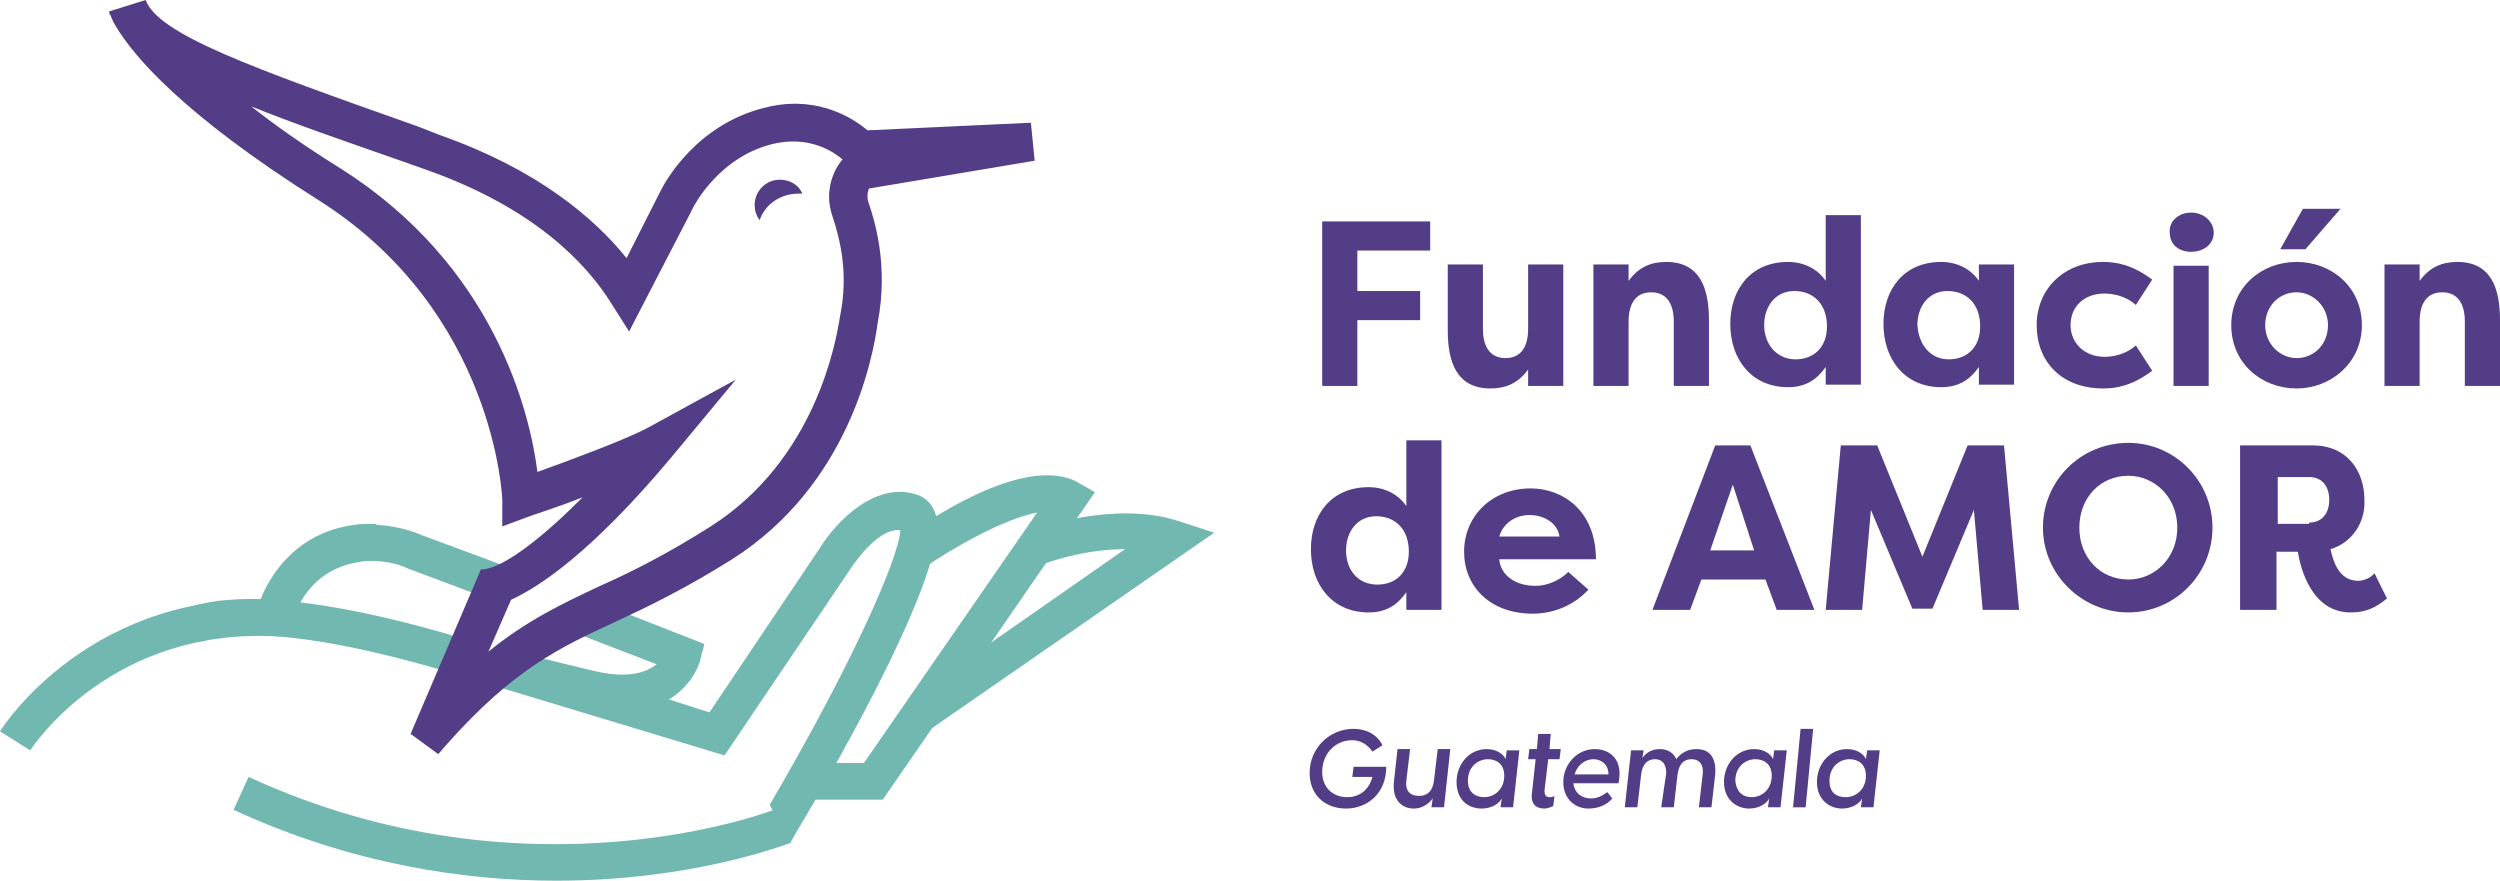 <?xml version="1.0" encoding="UTF-8"?> <svg xmlns="http://www.w3.org/2000/svg" width="88" height="31" viewBox="0 0 88 31" fill="none"><g clip-path="url(#clip0_424_943)"><path d="M19.58 31C16.354 31 12.376 30.421 8.221 28.506L8.751 27.348C18.608 31.891 27.271 28.506 27.359 28.461L27.845 29.664C27.58 29.753 24.354 31 19.58 31Z" fill="#71B8B1"></path><path d="M1.061 26.412L0 25.744C0.133 25.521 3.271 20.711 9.945 21.112L9.856 22.403C3.934 22.047 1.193 26.234 1.061 26.412Z" fill="#71B8B1"></path><path d="M31.072 28.149H28.331V26.858H30.409L36.508 18.039C35.359 18.261 33.591 19.241 32.442 20.043L31.691 19.018C32.398 18.484 36.022 15.945 37.923 16.97L38.541 17.326L31.072 28.149Z" fill="#71B8B1"></path><path d="M32.707 25.699L32 24.631L39.602 19.33C38.144 19.33 36.773 19.82 36.729 19.865L36.287 18.662C36.42 18.618 39.249 17.593 41.503 18.35L42.74 18.751L32.707 25.699Z" fill="#71B8B1"></path><path d="M13.26 18.439H12.862C10.166 18.573 9.105 20.8 8.928 21.958L10.21 22.181C10.21 22.092 10.608 20.043 12.685 19.776L13.26 18.439Z" fill="#71B8B1"></path><path d="M17.414 21.156L14.32 19.998C14.276 19.954 12.729 19.285 11.315 20.31L10.563 19.285C12.508 17.86 14.541 18.706 14.851 18.84L17.856 19.954L17.414 21.156Z" fill="#71B8B1"></path><path d="M17.061 24.052C9.193 21.513 7.116 22.582 7.116 22.582L6.409 21.513C6.63 21.379 8.796 20.132 16.928 22.671L17.061 24.052Z" fill="#71B8B1"></path><path d="M29.923 20.043C30.188 19.642 30.983 18.573 31.691 18.662C31.646 19.642 29.967 23.428 27.094 28.328L27.757 29.619H27.845L28.022 29.308C29.702 26.501 33.503 19.776 32.928 18.083C32.84 17.816 32.663 17.593 32.398 17.46C30.895 16.836 29.436 18.351 28.862 19.286L24.972 25.076L17.856 22.805C17.37 23.116 16.928 23.606 16.663 23.918L25.503 26.59L29.923 20.043Z" fill="#71B8B1"></path><path d="M21.923 25.032C21.525 25.032 21.039 24.987 20.552 24.853C17.68 24.141 17.193 24.052 17.193 24.052L17.856 22.894C17.856 22.894 17.945 22.894 20.862 23.606C22.144 23.918 22.762 23.651 23.116 23.384L20.11 22.226L20.597 21.023L24.796 22.671L24.663 23.161C24.663 23.25 24.442 24.052 23.602 24.586C23.16 24.853 22.586 25.032 21.923 25.032Z" fill="#71B8B1"></path><path d="M30.586 6.636L36.42 5.657L36.287 4.32L30.541 4.588C30.055 4.187 28.862 3.385 27.138 3.741C24.53 4.276 23.381 6.458 23.249 6.726L22.055 9.086C20.906 7.661 18.917 5.968 15.514 4.766L14.718 4.454C8.796 2.361 5.569 1.203 5.127 0L3.845 0.401C3.845 0.445 3.845 0.49 3.89 0.534C3.934 0.668 4.022 0.846 4.111 0.98C4.685 1.915 6.32 3.964 11.271 7.082C17.414 11.001 17.68 17.504 17.68 17.593V18.529L18.519 18.217C18.608 18.172 19.492 17.905 20.508 17.504C19.227 18.796 17.812 19.954 17.017 20.043H16.928L14.453 25.833L15.425 26.546L15.735 26.19C18.077 23.562 19.669 22.805 21.702 21.869C22.851 21.335 24.133 20.711 25.768 19.687C29.834 17.103 30.718 12.694 30.895 11.358C31.293 9.309 30.762 7.705 30.586 7.171C30.497 6.948 30.541 6.77 30.586 6.636ZM29.569 11.135C29.436 11.981 28.729 16.168 25.017 18.529C23.47 19.509 22.232 20.132 21.127 20.622C19.801 21.246 18.564 21.825 17.193 22.938L17.989 21.112C18.961 20.667 20.818 19.464 23.646 16.079L25.901 13.362L22.807 15.055C21.967 15.5 20.022 16.213 18.917 16.613C18.652 14.52 17.414 9.353 11.978 5.924C10.696 5.122 9.68 4.409 8.84 3.741C10.254 4.32 12.066 4.944 14.232 5.701L14.983 5.968C18.785 7.305 20.641 9.264 21.525 10.69L22.144 11.669L24.309 7.483L24.398 7.305C24.398 7.305 25.326 5.434 27.359 5.033C28.552 4.81 29.348 5.345 29.657 5.612C29.348 5.968 28.994 6.726 29.304 7.616C29.569 8.418 29.878 9.621 29.569 11.135Z" fill="#523D86"></path><path d="M28.111 6.815C28.155 6.815 28.199 6.815 28.243 6.815C28.111 6.503 27.801 6.325 27.448 6.325C26.961 6.325 26.564 6.726 26.564 7.216C26.564 7.394 26.608 7.572 26.74 7.75C26.917 7.216 27.448 6.815 28.111 6.815Z" fill="#523D86"></path><path d="M46.541 13.585V7.794H50.343V8.819H47.779V10.244H49.989V11.269H47.779V13.585H46.541Z" fill="#523D86"></path><path d="M55.028 13.585H53.79V13.006C53.436 13.496 52.995 13.674 52.464 13.674C51.271 13.674 50.961 12.739 50.961 11.625V9.309H52.199V11.581C52.199 12.16 52.42 12.605 52.995 12.605C53.569 12.605 53.79 12.16 53.79 11.581V9.309H55.028V13.585Z" fill="#523D86"></path><path d="M56.088 9.309H57.326V9.888C57.679 9.398 58.121 9.22 58.652 9.22C59.845 9.22 60.155 10.155 60.155 11.269V13.585H58.917V11.313C58.917 10.734 58.696 10.289 58.121 10.289C57.547 10.289 57.326 10.734 57.326 11.313V13.585H56.088V9.309Z" fill="#523D86"></path><path d="M65.503 7.572V13.54H64.265V12.917C63.956 13.362 63.558 13.629 62.939 13.629C61.657 13.629 60.906 12.649 60.906 11.402C60.906 10.2 61.613 9.22 62.939 9.22C63.514 9.22 64 9.487 64.265 9.888V7.572H65.503ZM63.204 12.649C63.823 12.649 64.309 12.248 64.309 11.491C64.309 10.69 63.823 10.244 63.16 10.244C62.497 10.244 62.099 10.779 62.099 11.447C62.099 12.115 62.541 12.649 63.204 12.649Z" fill="#523D86"></path><path d="M70.895 9.309V13.54H69.657V12.917C69.348 13.362 68.95 13.629 68.332 13.629C67.05 13.629 66.298 12.649 66.298 11.402C66.298 10.2 67.005 9.22 68.332 9.22C68.906 9.22 69.392 9.487 69.657 9.888V9.309H70.895ZM68.597 12.649C69.216 12.649 69.702 12.248 69.702 11.491C69.702 10.69 69.216 10.244 68.552 10.244C67.889 10.244 67.492 10.779 67.492 11.447C67.536 12.115 67.934 12.649 68.597 12.649Z" fill="#523D86"></path><path d="M74.033 9.22C74.475 9.22 75.05 9.309 75.757 9.843L75.182 10.734C74.784 10.378 74.298 10.333 74.077 10.333C73.37 10.333 72.884 10.779 72.884 11.447C72.884 12.07 73.37 12.56 74.077 12.56C74.298 12.56 74.784 12.516 75.182 12.159L75.757 13.05C75.05 13.585 74.475 13.674 74.033 13.674C72.575 13.674 71.691 12.738 71.691 11.447C71.691 10.2 72.619 9.22 74.033 9.22Z" fill="#523D86"></path><path d="M77.127 7.483C77.569 7.483 77.923 7.795 77.923 8.196C77.923 8.596 77.569 8.864 77.127 8.864C76.685 8.864 76.376 8.596 76.376 8.196C76.332 7.795 76.685 7.483 77.127 7.483ZM76.508 13.585V9.354H77.746V13.585H76.508Z" fill="#523D86"></path><path d="M80.84 9.22C82.077 9.22 83.138 10.111 83.138 11.447C83.138 12.783 82.033 13.674 80.84 13.674C79.602 13.674 78.541 12.783 78.541 11.447C78.541 10.111 79.602 9.22 80.84 9.22ZM80.84 12.605C81.459 12.605 81.945 12.115 81.945 11.447C81.945 10.779 81.414 10.289 80.84 10.289C80.221 10.289 79.735 10.779 79.735 11.447C79.735 12.115 80.265 12.605 80.84 12.605ZM82.387 7.349L81.149 8.774H80.265L81.061 7.349H82.387Z" fill="#523D86"></path><path d="M83.934 9.309H85.171V9.888C85.525 9.398 85.967 9.22 86.497 9.22C87.691 9.22 88 10.155 88 11.269V13.585H86.762V11.313C86.762 10.734 86.541 10.289 85.967 10.289C85.392 10.289 85.171 10.734 85.171 11.313V13.585H83.934V9.309Z" fill="#523D86"></path><path d="M50.74 15.5V21.468H49.503V20.845C49.193 21.29 48.796 21.558 48.177 21.558C46.895 21.558 46.144 20.578 46.144 19.331C46.144 18.128 46.851 17.148 48.177 17.148C48.751 17.148 49.238 17.415 49.503 17.816V15.5H50.74ZM48.486 20.578C49.105 20.578 49.591 20.177 49.591 19.419C49.591 18.618 49.105 18.172 48.442 18.172C47.779 18.172 47.381 18.707 47.381 19.375C47.381 20.043 47.779 20.578 48.486 20.578Z" fill="#523D86"></path><path d="M55.912 20.756C55.293 21.424 54.497 21.602 53.967 21.602C52.42 21.602 51.536 20.622 51.536 19.419C51.536 18.172 52.508 17.192 53.878 17.192C55.028 17.192 56.177 17.994 56.177 19.687H52.773C52.818 20.221 53.304 20.622 54.055 20.622C54.497 20.622 54.939 20.399 55.204 20.132L55.912 20.756ZM52.773 18.885H54.895C54.807 18.35 54.276 18.128 53.834 18.128C53.481 18.128 52.95 18.306 52.773 18.885Z" fill="#523D86"></path><path d="M58.166 21.468L60.376 15.678H61.613L63.867 21.468H62.541L62.144 20.399H59.889L59.492 21.468H58.166ZM60.199 19.375H61.746L60.995 17.059L60.199 19.375Z" fill="#523D86"></path><path d="M67.315 21.424L65.856 17.95L65.547 21.468H64.265L64.796 15.678H66.077L67.669 19.598L69.26 15.678H70.541L71.072 21.468H69.79L69.481 17.95L68.022 21.424H67.315Z" fill="#523D86"></path><path d="M74.917 15.589C76.552 15.589 77.879 16.925 77.879 18.573C77.879 20.221 76.552 21.557 74.917 21.557C73.282 21.557 71.912 20.221 71.912 18.573C71.912 16.925 73.238 15.589 74.917 15.589ZM74.917 20.399C75.845 20.399 76.641 19.642 76.641 18.573C76.641 17.504 75.845 16.747 74.917 16.747C73.945 16.747 73.193 17.504 73.193 18.573C73.193 19.642 73.945 20.399 74.917 20.399Z" fill="#523D86"></path><path d="M82.033 19.331C82.166 19.954 82.431 20.444 83.005 20.444C83.182 20.444 83.448 20.355 83.58 20.177L84.022 21.068C83.624 21.379 83.315 21.558 82.74 21.558C81.37 21.558 80.972 19.999 80.884 19.42H80.133V21.468H78.851V15.678H81.414C82.608 15.678 83.227 16.569 83.227 17.593C83.271 18.395 82.784 19.108 82.033 19.331ZM81.282 18.395C81.724 18.395 81.989 18.083 81.989 17.593C81.989 17.104 81.724 16.792 81.282 16.792H80.177V18.44H81.282V18.395Z" fill="#523D86"></path><path d="M46.099 27.214C46.099 26.323 46.807 25.655 47.646 25.655C48 25.655 48.442 25.789 48.663 26.234L48.309 26.457C48.133 26.19 47.867 26.056 47.602 26.056C46.983 26.056 46.541 26.546 46.541 27.17C46.541 27.704 46.895 28.06 47.425 28.06C47.823 28.06 48.177 27.838 48.309 27.348H47.602L47.646 26.991H48.796C48.796 27.927 48.133 28.461 47.381 28.461C46.63 28.461 46.099 27.971 46.099 27.214Z" fill="#523D86"></path><path d="M50.829 28.416H50.387L50.431 28.105C50.298 28.283 50.077 28.461 49.768 28.461C49.37 28.461 49.017 28.194 49.061 27.57L49.193 26.368H49.635L49.503 27.481C49.459 27.837 49.635 28.016 49.945 28.016C50.254 28.016 50.431 27.837 50.475 27.481L50.608 26.368H51.05L50.829 28.416Z" fill="#523D86"></path><path d="M51.271 27.526C51.271 26.902 51.713 26.368 52.331 26.368C52.729 26.368 52.95 26.59 52.995 26.724L53.039 26.412H53.481L53.26 28.416H52.818L52.862 28.105C52.773 28.283 52.508 28.461 52.155 28.461C51.669 28.461 51.271 28.149 51.271 27.526ZM52.243 28.06C52.597 28.06 52.95 27.793 52.95 27.303C52.95 26.902 52.685 26.724 52.376 26.724C52.022 26.724 51.669 26.991 51.669 27.481C51.669 27.927 51.978 28.06 52.243 28.06Z" fill="#523D86"></path><path d="M53.923 27.927L54.055 26.724H53.79L53.834 26.368H54.099L54.144 25.834H54.586L54.541 26.368H54.939L54.895 26.724H54.497L54.365 27.838C54.365 27.971 54.409 28.061 54.541 28.061C54.586 28.061 54.674 28.061 54.718 28.016L54.674 28.372C54.586 28.417 54.453 28.461 54.365 28.461C54.055 28.461 53.878 28.283 53.923 27.927Z" fill="#523D86"></path><path d="M55.028 27.526C55.028 26.902 55.514 26.368 56.133 26.368C56.663 26.368 57.149 26.724 56.972 27.57H55.381C55.425 27.927 55.691 28.105 56 28.105C56.221 28.105 56.398 28.016 56.575 27.882L56.752 28.105C56.575 28.327 56.265 28.461 55.912 28.461C55.47 28.461 55.028 28.149 55.028 27.526ZM56.619 27.259C56.619 26.902 56.354 26.724 56.089 26.724C55.779 26.724 55.514 26.947 55.425 27.259H56.619Z" fill="#523D86"></path><path d="M58.652 27.214C58.652 26.902 58.519 26.724 58.254 26.724C57.989 26.724 57.812 26.902 57.768 27.259L57.635 28.416H57.193L57.414 26.412H57.856L57.812 26.68C57.945 26.501 58.121 26.368 58.431 26.368C58.696 26.368 58.917 26.501 59.005 26.724C59.138 26.546 59.359 26.368 59.713 26.368C60.155 26.368 60.42 26.635 60.376 27.259L60.243 28.416H59.801L59.934 27.259C59.978 26.947 59.845 26.724 59.536 26.724C59.271 26.724 59.094 26.902 59.05 27.259L58.917 28.416H58.475L58.652 27.214Z" fill="#523D86"></path><path d="M60.685 27.526C60.685 26.902 61.127 26.368 61.746 26.368C62.144 26.368 62.365 26.59 62.409 26.724L62.453 26.412H62.895L62.674 28.416H62.232L62.276 28.105C62.188 28.283 61.923 28.461 61.569 28.461C61.127 28.461 60.685 28.149 60.685 27.526ZM61.658 28.06C62.011 28.06 62.365 27.793 62.365 27.303C62.365 26.902 62.099 26.724 61.79 26.724C61.437 26.724 61.083 26.991 61.083 27.481C61.127 27.927 61.392 28.06 61.658 28.06Z" fill="#523D86"></path><path d="M63.381 25.655H63.823L63.558 28.417H63.116L63.381 25.655Z" fill="#523D86"></path><path d="M63.956 27.526C63.956 26.902 64.398 26.368 65.017 26.368C65.414 26.368 65.635 26.59 65.68 26.724L65.724 26.412H66.166L65.945 28.416H65.503L65.547 28.105C65.459 28.283 65.193 28.461 64.84 28.461C64.398 28.461 63.956 28.149 63.956 27.526ZM64.972 28.06C65.326 28.06 65.68 27.793 65.68 27.303C65.68 26.902 65.414 26.724 65.105 26.724C64.751 26.724 64.398 26.991 64.398 27.481C64.398 27.927 64.663 28.06 64.972 28.06Z" fill="#523D86"></path></g><defs><clipPath id="clip0_424_943"><rect width="88" height="31" fill="white"></rect></clipPath></defs></svg> 